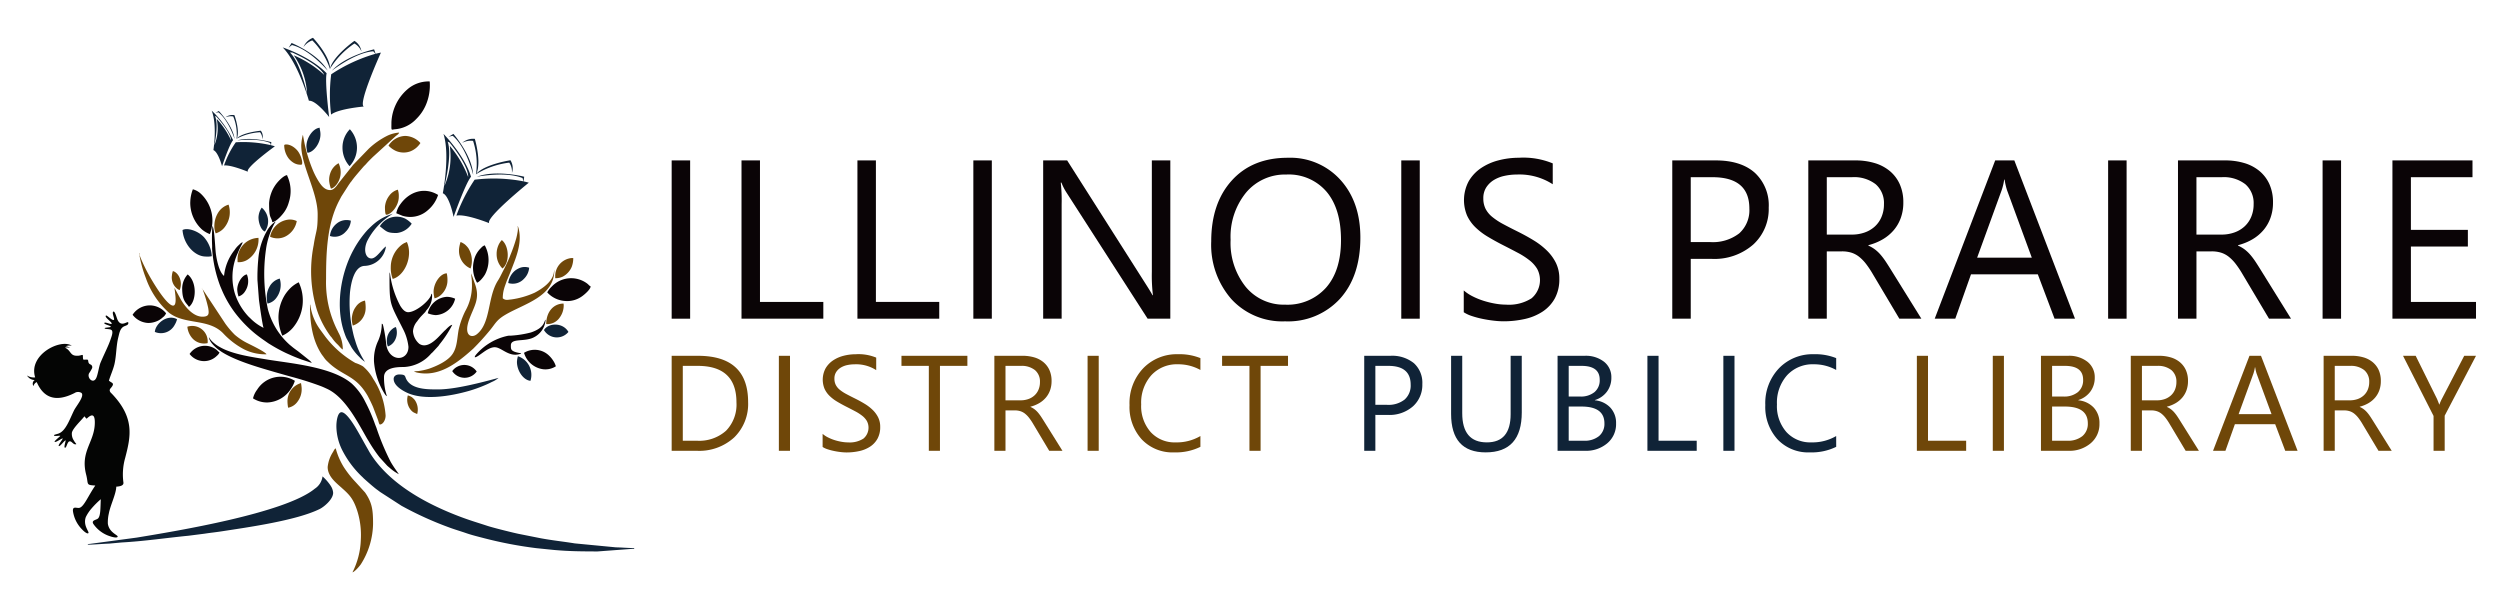 <svg xmlns="http://www.w3.org/2000/svg" xmlns:xlink="http://www.w3.org/1999/xlink" width="463" height="113" viewBox="0 0 463 113">
  <defs>
    <clipPath id="clip-path">
      <rect id="Rectangle_3108" data-name="Rectangle 3108" width="453.556" height="99" fill="none"/>
    </clipPath>
    <clipPath id="clip-site-logo">
      <rect width="463" height="113"/>
    </clipPath>
  </defs>
  <g id="site-logo" clip-path="url(#clip-site-logo)">
    <g id="Group_6455" data-name="Group 6455" transform="translate(5 7)">
      <rect id="Rectangle_3098" data-name="Rectangle 3098" width="3.421" height="29.314" transform="translate(119.392 22.708)" fill="#0a0406"/>
      <path id="Path_53246" data-name="Path 53246" d="M387.962,93.29H372.809V63.976h3.421V90.182h11.732Z" transform="translate(-240.482 -41.268)" fill="#0a0406"/>
      <path id="Path_53247" data-name="Path 53247" d="M448.446,93.29H433.293V63.976h3.421V90.182h11.732Z" transform="translate(-279.497 -41.268)" fill="#0a0406"/>
      <rect id="Rectangle_3099" data-name="Rectangle 3099" width="3.421" height="29.314" transform="translate(175.264 22.708)" fill="#0a0406"/>
      <g id="Group_6369" data-name="Group 6369">
        <g id="Group_6368" data-name="Group 6368" clip-path="url(#clip-path)">
          <path id="Path_53248" data-name="Path 53248" d="M553.762,93.29h-4.2l-15.03-23.364a9.789,9.789,0,0,1-.936-1.841h-.123a30.171,30.171,0,0,1,.163,4.027V93.29h-3.421V63.976h4.441l14.622,23q.916,1.432,1.181,1.962h.082a30.909,30.909,0,0,1-.2-4.313V63.976h3.423Z" transform="translate(-342.02 -41.268)" fill="#0a0406"/>
          <path id="Path_53249" data-name="Path 53249" d="M631.589,92.889a12.8,12.8,0,0,1-9.948-4.108A15.27,15.27,0,0,1,617.9,78.089q0-7.072,3.809-11.283t10.367-4.211a12.508,12.508,0,0,1,9.745,4.089q3.7,4.089,3.7,10.691,0,7.175-3.789,11.344a13.029,13.029,0,0,1-10.142,4.17m.245-27.187a9.4,9.4,0,0,0-7.474,3.332,12.928,12.928,0,0,0-2.872,8.749,13.026,13.026,0,0,0,2.8,8.718,9.12,9.12,0,0,0,7.3,3.3,9.57,9.57,0,0,0,7.576-3.149q2.77-3.146,2.769-8.809,0-5.805-2.688-8.975a9.206,9.206,0,0,0-7.413-3.168" transform="translate(-398.581 -40.377)" fill="#0a0406"/>
          <rect id="Rectangle_3100" data-name="Rectangle 3100" width="3.421" height="29.314" transform="translate(254.517 22.708)" fill="#0a0406"/>
          <path id="Path_53250" data-name="Path 53250" d="M749.657,91.213V87.165a7.837,7.837,0,0,0,1.659,1.1,13.407,13.407,0,0,0,2.037.827,16.241,16.241,0,0,0,2.148.521,11.928,11.928,0,0,0,2,.185,7.788,7.788,0,0,0,4.714-1.176,4.419,4.419,0,0,0,1.04-5.448,5.861,5.861,0,0,0-1.437-1.6,14.046,14.046,0,0,0-2.169-1.39q-1.252-.664-2.7-1.4-1.527-.777-2.851-1.575a12.294,12.294,0,0,1-2.3-1.757,7.346,7.346,0,0,1-1.538-2.178,7.447,7.447,0,0,1,.317-6.336,7.531,7.531,0,0,1,2.3-2.443,10.438,10.438,0,0,1,3.249-1.43,14.8,14.8,0,0,1,3.717-.471,14.2,14.2,0,0,1,6.294,1.042V67.5a11.376,11.376,0,0,0-6.64-1.8,10.872,10.872,0,0,0-2.24.235,6.336,6.336,0,0,0-2,.766,4.437,4.437,0,0,0-1.425,1.37,3.651,3.651,0,0,0-.55,2.043,4.22,4.22,0,0,0,.418,1.942,4.763,4.763,0,0,0,1.232,1.493,12.337,12.337,0,0,0,1.987,1.309q1.169.632,2.7,1.39,1.566.777,2.972,1.635a13.543,13.543,0,0,1,2.465,1.9,8.469,8.469,0,0,1,1.681,2.309,6.523,6.523,0,0,1,.621,2.9,7.391,7.391,0,0,1-.846,3.669,6.943,6.943,0,0,1-2.28,2.442,9.956,9.956,0,0,1-3.311,1.361,18.122,18.122,0,0,1-3.95.418,15.962,15.962,0,0,1-1.712-.112q-1.019-.113-2.077-.328a17.026,17.026,0,0,1-2.007-.531,6.274,6.274,0,0,1-1.516-.706" transform="translate(-483.57 -40.377)" fill="#0a0406"/>
          <path id="Path_53251" data-name="Path 53251" d="M861.877,82.211V93.29h-3.421V63.976h8.025q4.684,0,7.261,2.289a8.191,8.191,0,0,1,2.575,6.46,8.9,8.9,0,0,1-2.862,6.827,10.9,10.9,0,0,1-7.728,2.659Zm0-15.127V79.1h3.584a7.992,7.992,0,0,0,5.408-1.625,5.765,5.765,0,0,0,1.864-4.59q0-5.8-6.842-5.8Z" transform="translate(-553.751 -41.268)" fill="#0a0406"/>
          <path id="Path_53252" data-name="Path 53252" d="M950.377,93.29H946.3l-4.888-8.217a17.946,17.946,0,0,0-1.3-1.953,7.49,7.49,0,0,0-1.293-1.318,4.5,4.5,0,0,0-1.427-.747,5.884,5.884,0,0,0-1.721-.234h-2.811V93.29h-3.421V63.976h8.717a12.334,12.334,0,0,1,3.533.481,7.9,7.9,0,0,1,2.811,1.461,6.8,6.8,0,0,1,1.864,2.443,8.134,8.134,0,0,1,.672,3.424,8.25,8.25,0,0,1-.458,2.809,7.347,7.347,0,0,1-1.3,2.28,7.927,7.927,0,0,1-2.036,1.707,10.37,10.37,0,0,1-2.679,1.093v.082a6.137,6.137,0,0,1,1.273.747,6.985,6.985,0,0,1,1.029.99,13.311,13.311,0,0,1,.967,1.3q.478.727,1.069,1.687ZM932.862,67.084v10.63h4.644a6.989,6.989,0,0,0,2.372-.389,5.475,5.475,0,0,0,1.884-1.113A5.036,5.036,0,0,0,943,74.432a5.948,5.948,0,0,0,.449-2.36,4.605,4.605,0,0,0-1.518-3.67,6.5,6.5,0,0,0-4.388-1.318Z" transform="translate(-599.54 -41.268)" fill="#0a0406"/>
          <path id="Path_53253" data-name="Path 53253" d="M1021.362,93.29h-3.787l-3.1-8.217H1002.1l-2.912,8.217h-3.808l11.2-29.314h3.544Zm-8-11.3L1008.777,69.5a11.806,11.806,0,0,1-.449-1.964h-.082a11.079,11.079,0,0,1-.468,1.964l-4.542,12.489Z" transform="translate(-642.071 -41.268)" fill="#0a0406"/>
          <rect id="Rectangle_3101" data-name="Rectangle 3101" width="3.421" height="29.314" transform="translate(385.425 22.708)" fill="#0a0406"/>
          <path id="Path_53254" data-name="Path 53254" d="M1143.248,93.29h-4.073l-4.888-8.217a17.946,17.946,0,0,0-1.3-1.953,7.49,7.49,0,0,0-1.293-1.318,4.5,4.5,0,0,0-1.427-.747,5.878,5.878,0,0,0-1.72-.234h-2.811V93.29h-3.421V63.976h8.717a12.334,12.334,0,0,1,3.533.481,7.905,7.905,0,0,1,2.811,1.461,6.8,6.8,0,0,1,1.864,2.443,8.136,8.136,0,0,1,.672,3.424,8.25,8.25,0,0,1-.458,2.809,7.344,7.344,0,0,1-1.3,2.28,7.925,7.925,0,0,1-2.036,1.707,10.366,10.366,0,0,1-2.679,1.093v.082a6.139,6.139,0,0,1,1.273.747,6.967,6.967,0,0,1,1.029.99,13.292,13.292,0,0,1,.967,1.3q.478.727,1.069,1.687Zm-17.515-26.206v10.63h4.644a6.99,6.99,0,0,0,2.372-.389,5.475,5.475,0,0,0,1.884-1.113,5.035,5.035,0,0,0,1.242-1.779,5.951,5.951,0,0,0,.449-2.36,4.605,4.605,0,0,0-1.518-3.67,6.5,6.5,0,0,0-4.388-1.318Z" transform="translate(-723.952 -41.268)" fill="#0a0406"/>
          <rect id="Rectangle_3102" data-name="Rectangle 3102" width="3.421" height="29.314" transform="translate(425.144 22.708)" fill="#0a0406"/>
          <path id="Path_53255" data-name="Path 53255" d="M1249.691,93.29h-15.478V63.976h14.827v3.108h-11.406v9.75h10.55v3.087h-10.55V90.182h12.057Z" transform="translate(-796.135 -41.268)" fill="#0a0406"/>
          <path id="Path_53256" data-name="Path 53256" d="M336.367,183.519V165.926h4.859q9.3,0,9.3,8.575a8.65,8.65,0,0,1-2.583,6.546,9.583,9.583,0,0,1-6.914,2.472Zm2.062-15.728v13.863h2.626a7.446,7.446,0,0,0,5.386-1.854,6.947,6.947,0,0,0,1.926-5.25q0-6.761-7.189-6.76Z" transform="translate(-216.975 -107.031)" fill="#6f4709"/>
          <rect id="Rectangle_3103" data-name="Rectangle 3103" width="2.062" height="17.593" transform="translate(139.246 58.895)" fill="#6f4709"/>
          <path id="Path_53257" data-name="Path 53257" d="M415.13,182.272v-2.43a4.638,4.638,0,0,0,1,.663,8.251,8.251,0,0,0,1.227.5,9.788,9.788,0,0,0,1.294.312,7.116,7.116,0,0,0,1.2.111,4.7,4.7,0,0,0,2.84-.706,2.644,2.644,0,0,0,.627-3.269,3.533,3.533,0,0,0-.865-.963,8.59,8.59,0,0,0-1.306-.834q-.756-.4-1.626-.841-.92-.467-1.717-.945a7.457,7.457,0,0,1-1.386-1.056,4.4,4.4,0,0,1-.927-1.306,4.443,4.443,0,0,1,.191-3.8,4.525,4.525,0,0,1,1.386-1.467,6.3,6.3,0,0,1,1.956-.859,9,9,0,0,1,2.24-.282,8.6,8.6,0,0,1,3.791.625v2.319a6.872,6.872,0,0,0-4-1.079,6.538,6.538,0,0,0-1.349.141,3.789,3.789,0,0,0-1.2.461,2.657,2.657,0,0,0-.859.821,2.192,2.192,0,0,0-.332,1.228,2.534,2.534,0,0,0,.252,1.165,2.866,2.866,0,0,0,.741.9,7.435,7.435,0,0,0,1.2.786q.706.38,1.626.834.945.467,1.79.981a8.217,8.217,0,0,1,1.485,1.14,5.127,5.127,0,0,1,1.013,1.388,3.905,3.905,0,0,1,.373,1.742,4.4,4.4,0,0,1-.509,2.2,4.177,4.177,0,0,1-1.374,1.467,6,6,0,0,1-1.994.816,10.911,10.911,0,0,1-2.378.252,9.8,9.8,0,0,1-1.031-.068c-.41-.045-.827-.111-1.251-.2a10.1,10.1,0,0,1-1.209-.32,3.719,3.719,0,0,1-.913-.423" transform="translate(-267.781 -106.495)" fill="#6f4709"/>
          <path id="Path_53258" data-name="Path 53258" d="M468.478,167.791H463.4v15.728h-2.062V167.791H456.27v-1.865h12.209Z" transform="translate(-294.319 -107.031)" fill="#6f4709"/>
          <path id="Path_53259" data-name="Path 53259" d="M517.35,183.519H514.9l-2.946-4.932a10.5,10.5,0,0,0-.784-1.172,4.551,4.551,0,0,0-.779-.792,2.724,2.724,0,0,0-.859-.448,3.577,3.577,0,0,0-1.038-.141H506.8v7.484h-2.062V165.926h5.251a7.475,7.475,0,0,1,2.129.289,4.756,4.756,0,0,1,1.694.877,4.1,4.1,0,0,1,1.122,1.466,4.865,4.865,0,0,1,.4,2.056,4.959,4.959,0,0,1-.275,1.687,4.407,4.407,0,0,1-.786,1.368,4.771,4.771,0,0,1-1.227,1.024,6.3,6.3,0,0,1-1.613.656v.048a3.7,3.7,0,0,1,.766.449,4.239,4.239,0,0,1,.62.593,8.389,8.389,0,0,1,.582.779c.191.292.408.628.645,1.013ZM506.8,167.791v6.379h2.8a4.282,4.282,0,0,0,1.43-.232,3.323,3.323,0,0,0,1.134-.67,3.006,3.006,0,0,0,.749-1.067,3.581,3.581,0,0,0,.27-1.417,2.755,2.755,0,0,0-.914-2.2,3.931,3.931,0,0,0-2.644-.791Z" transform="translate(-325.583 -107.031)" fill="#6f4709"/>
          <rect id="Rectangle_3104" data-name="Rectangle 3104" width="2.062" height="17.593" transform="translate(196.42 58.895)" fill="#6f4709"/>
          <path id="Path_53260" data-name="Path 53260" d="M588.4,182.247a10.325,10.325,0,0,1-4.859,1.031,7.83,7.83,0,0,1-6.011-2.417,8.92,8.92,0,0,1-2.258-6.344,9.344,9.344,0,0,1,2.54-6.821,8.616,8.616,0,0,1,6.44-2.6,10.33,10.33,0,0,1,4.148.724v2.195a8.417,8.417,0,0,0-4.171-1.054,6.4,6.4,0,0,0-4.915,2.024,7.627,7.627,0,0,0-1.883,5.41,7.256,7.256,0,0,0,1.761,5.122,5.993,5.993,0,0,0,4.62,1.908,8.676,8.676,0,0,0,4.588-1.177Z" transform="translate(-371.084 -106.495)" fill="#6f4709"/>
          <path id="Path_53261" data-name="Path 53261" d="M635.773,167.791h-5.079v15.728h-2.062V167.791h-5.068v-1.865h12.209Z" transform="translate(-402.233 -107.031)" fill="#6f4709"/>
          <path id="Path_53262" data-name="Path 53262" d="M699.789,176.87v6.649h-2.062V165.926h4.836a6.375,6.375,0,0,1,4.373,1.374,4.9,4.9,0,0,1,1.552,3.875,5.324,5.324,0,0,1-1.724,4.1,6.579,6.579,0,0,1-4.655,1.6Zm0-9.079v7.214h2.158a4.834,4.834,0,0,0,3.259-.976,3.454,3.454,0,0,0,1.122-2.753q0-3.486-4.123-3.484Z" transform="translate(-450.072 -107.031)" fill="#102337"/>
          <path id="Path_53263" data-name="Path 53263" d="M756.142,176.4q0,7.412-6.685,7.411-6.405,0-6.405-7.129V165.926h2.062V176.55q0,5.41,4.564,5.41,4.4,0,4.4-5.227V165.926h2.06Z" transform="translate(-479.309 -107.031)" fill="#102337"/>
          <path id="Path_53264" data-name="Path 53264" d="M798.607,183.519V165.926h5.006a5.474,5.474,0,0,1,3.62,1.116,3.612,3.612,0,0,1,1.336,2.907,4.284,4.284,0,0,1-.809,2.6,4.378,4.378,0,0,1-2.233,1.571v.048a4.476,4.476,0,0,1,2.846,1.344,4.132,4.132,0,0,1,1.068,2.951,4.6,4.6,0,0,1-1.62,3.655,6.027,6.027,0,0,1-4.086,1.4Zm2.062-15.728v5.679h2.11a4.006,4.006,0,0,0,2.662-.816,2.837,2.837,0,0,0,.97-2.3q0-2.564-3.375-2.563Zm0,7.532v6.33h2.8a4.193,4.193,0,0,0,2.816-.859,2.941,2.941,0,0,0,1-2.355q0-3.116-4.245-3.116Z" transform="translate(-515.145 -107.031)" fill="#102337"/>
          <path id="Path_53265" data-name="Path 53265" d="M854.616,183.519h-9.129V165.926h2.062v15.728h7.067Z" transform="translate(-545.385 -107.031)" fill="#102337"/>
          <rect id="Rectangle_3105" data-name="Rectangle 3105" width="2.062" height="17.593" transform="translate(314.166 58.895)" fill="#102337"/>
          <path id="Path_53266" data-name="Path 53266" d="M920.13,182.247a10.323,10.323,0,0,1-4.858,1.031,7.831,7.831,0,0,1-6.011-2.417A8.92,8.92,0,0,1,907,174.517a9.344,9.344,0,0,1,2.54-6.821,8.616,8.616,0,0,1,6.44-2.6,10.33,10.33,0,0,1,4.147.724v2.195a8.416,8.416,0,0,0-4.171-1.054,6.4,6.4,0,0,0-4.915,2.024,7.627,7.627,0,0,0-1.883,5.41,7.256,7.256,0,0,0,1.76,5.122,5.993,5.993,0,0,0,4.62,1.908,8.676,8.676,0,0,0,4.588-1.177Z" transform="translate(-585.066 -106.495)" fill="#102337"/>
          <path id="Path_53267" data-name="Path 53267" d="M995.2,183.519h-9.129V165.926h2.062v15.728H995.2Z" transform="translate(-636.068 -107.031)" fill="#6f4709"/>
          <rect id="Rectangle_3106" data-name="Rectangle 3106" width="2.062" height="17.593" transform="translate(364.064 58.895)" fill="#6f4709"/>
          <path id="Path_53268" data-name="Path 53268" d="M1050.825,183.519V165.926h5.006a5.474,5.474,0,0,1,3.62,1.116,3.612,3.612,0,0,1,1.336,2.907,4.285,4.285,0,0,1-.809,2.6,4.378,4.378,0,0,1-2.233,1.571v.048a4.474,4.474,0,0,1,2.846,1.344,4.132,4.132,0,0,1,1.067,2.951,4.6,4.6,0,0,1-1.619,3.655,6.028,6.028,0,0,1-4.086,1.4Zm2.062-15.728v5.679H1055a4.007,4.007,0,0,0,2.662-.816,2.838,2.838,0,0,0,.97-2.3q0-2.564-3.375-2.563Zm0,7.532v6.33h2.8a4.193,4.193,0,0,0,2.816-.859,2.94,2.94,0,0,0,1-2.355q0-3.116-4.245-3.116Z" transform="translate(-677.839 -107.031)" fill="#6f4709"/>
          <path id="Path_53269" data-name="Path 53269" d="M1110.317,183.519h-2.453l-2.946-4.932a10.488,10.488,0,0,0-.784-1.172,4.543,4.543,0,0,0-.779-.792,2.726,2.726,0,0,0-.858-.448,3.575,3.575,0,0,0-1.038-.141h-1.693v7.484H1097.7V165.926h5.251a7.473,7.473,0,0,1,2.129.289,4.756,4.756,0,0,1,1.694.877,4.086,4.086,0,0,1,1.122,1.466,4.859,4.859,0,0,1,.4,2.056,4.954,4.954,0,0,1-.275,1.687,4.406,4.406,0,0,1-.786,1.368,4.764,4.764,0,0,1-1.226,1.024,6.305,6.305,0,0,1-1.613.656v.048a3.7,3.7,0,0,1,.766.449,4.258,4.258,0,0,1,.62.593,8.177,8.177,0,0,1,.582.779c.192.292.408.628.645,1.013Zm-10.551-15.728v6.379h2.8a4.28,4.28,0,0,0,1.43-.232,3.314,3.314,0,0,0,1.134-.67,3.009,3.009,0,0,0,.75-1.067,3.59,3.59,0,0,0,.27-1.417,2.755,2.755,0,0,0-.915-2.2,3.929,3.929,0,0,0-2.644-.791Z" transform="translate(-708.079 -107.031)" fill="#6f4709"/>
          <path id="Path_53270" data-name="Path 53270" d="M1156.269,183.519h-2.283l-1.865-4.932h-7.46l-1.754,4.932h-2.294l6.749-17.593h2.133Zm-4.822-6.785-2.76-7.5a7.119,7.119,0,0,1-.27-1.178h-.05a6.555,6.555,0,0,1-.282,1.178l-2.735,7.5Z" transform="translate(-735.758 -107.031)" fill="#6f4709"/>
          <path id="Path_53271" data-name="Path 53271" d="M1210.922,183.519h-2.453l-2.946-4.932a10.489,10.489,0,0,0-.784-1.172,4.547,4.547,0,0,0-.779-.792,2.73,2.73,0,0,0-.859-.448,3.576,3.576,0,0,0-1.038-.141h-1.692v7.484h-2.062V165.926h5.251a7.474,7.474,0,0,1,2.129.289,4.756,4.756,0,0,1,1.694.877,4.086,4.086,0,0,1,1.122,1.466,4.857,4.857,0,0,1,.4,2.056,4.957,4.957,0,0,1-.275,1.687,4.408,4.408,0,0,1-.786,1.368,4.762,4.762,0,0,1-1.226,1.024,6.3,6.3,0,0,1-1.613.656v.048a3.689,3.689,0,0,1,.766.449,4.241,4.241,0,0,1,.62.593,8.135,8.135,0,0,1,.582.779c.192.292.408.628.645,1.013Zm-10.551-15.728v6.379h2.8a4.281,4.281,0,0,0,1.43-.232,3.321,3.321,0,0,0,1.134-.67,3.014,3.014,0,0,0,.749-1.067,3.588,3.588,0,0,0,.27-1.417,2.755,2.755,0,0,0-.915-2.2,3.93,3.93,0,0,0-2.644-.791Z" transform="translate(-772.974 -107.031)" fill="#6f4709"/>
          <path id="Path_53272" data-name="Path 53272" d="M1253.249,165.926l-5.8,11.09v6.5h-2.062v-6.453l-5.656-11.14h2.344l3.938,7.95c.048.1.193.458.429,1.079h.036a6.378,6.378,0,0,1,.466-1.079l4.122-7.95Z" transform="translate(-799.693 -107.031)" fill="#6f4709"/>
          <path id="Path_53273" data-name="Path 53273" d="M15.676,158.018c-.361-.314-.448-.61-.259-.888,1.008-1.133.268-.994-.245-1.508.273-.906.786-2.053,1.008-2.973.4-1.683.314-3.427.749-5.119.2-.791.333-1.665,1.138-1.988.338-.139.661-.217.7-.527.088-.823-1.4,1.151-2.1-.925-.217-.634-.439-1.346-.666-1.244-.347.162.264,1.346.111,1.512-.268.3-1.336-.957-1.5-.772-.31.328,1.184,1.216,1.073,1.5-.088.222-1.286-.416-1.369-.12-.074.25,1.23.481,1.2.68-.023.162-1.138.125-1.133.277.009.24,1.133.037,1.355.439s-.111,1.184-.268,1.656c-.4,1.188-1,2.307-1.822,4.212-.356.819-.518,2.442-.9,3.052-.592.957-1.7-.227-1.23-1.045a7.139,7.139,0,0,0,.513-.86.539.539,0,0,0-.305-.754c-.541-.259-.268-.763-.513-.87-.143-.065-.555.046-.8-.037-.1-.374-.023-.745-.1-.814-.125-.125-.462.2-1.327.106-1.017-.111-.888-1-1.97-1.489a1.856,1.856,0,0,1,.971.06,1.712,1.712,0,0,0-.837-.31,1.964,1.964,0,0,1,1.147-.1c-2-1.392-8.115,1.628-6.784,5.859A2.267,2.267,0,0,1,0,154.671a1.682,1.682,0,0,0,1.429.846.813.813,0,0,0-.231,1.124,1.081,1.081,0,0,1,.606-.74c1.11,2.553,3.144,3.981,7,2.026a1.187,1.187,0,0,1,1.276-.023c.638.574-.98,2.442-1.378,3.256-.842,1.734-1.54,3.824-2.89,4.282-.421.143-.8.194-.809.305-.023.282,1.1,0,1.156.116.032.065-1.189.985-1.036,1.1.222.18,1.341-.707,1.489-.615.088.051-.948,1.295-.717,1.4.25.111,1.064-1.115,1.263-1.045.06.023-.393,1.276-.134,1.35.305.093.416-1.1.846-1.174.458-.088.7.707,1.244.522.083-.028-.19-.236-.421-.661a2.181,2.181,0,0,1-.379-1.471c.171-.837,1.822-2.359,2.321-3.034.111.13.13.162.194.236.162.185.208.226.254.18,1.1-1.054,1.517-.61,1.476.9-.088,3.524-2.719,5.179-1.6,9.494.254.985.194,1.466.379,1.711.154.211.487.257,1.316.3-1.285,1.843-2.058,3.853-2.9,4.121-.494.157-1.322-.412-1.244.615a6.012,6.012,0,0,0,1.72,3.422c.208.236.934.9,1.142.652s-1.045-1.4-.476-2.973a7.279,7.279,0,0,1,1.045-1.572,16.552,16.552,0,0,1,1.725-1.732c-.078,1.653-.023,3.06-.5,3.554-.305.31-1.29.314-.888,1.008a5.9,5.9,0,0,0,3.2,2.331c.3.111,1.244.356,1.313.042s-1.577-.74-1.817-2.4a7.228,7.228,0,0,1,.18-1.878c.309-1.635,1.325-3.542,1.384-4.981.8-.045,1.416-.241,1.316-.795a11.2,11.2,0,0,1,.328-4.522c1.013-3.912,1.85-7.394-2.5-11.926" transform="translate(0 -92.137)" fill="#040504"/>
          <path id="Path_53274" data-name="Path 53274" d="M130.083,181.575c-.2-.351-.873-1.176-1.521-2.311a45.315,45.315,0,0,1-2.626-6.288c-.105-.261-.183-.457-.282-.719a31.071,31.071,0,0,0-1.781-4.083,11.475,11.475,0,0,0-2.471-3.348c-3.647-3.16-11.392-3.765-15.743-4.491-2.676-.441-6.379-.939-8.737-2.311a5.94,5.94,0,0,1-1.119-.776,3.626,3.626,0,0,1-.887-1.045c.056.8,1.084,1.772,1.619,2.2,2.485,1.968,7.526,3.372,10.575,4.263.979.278,1.908.547,2.873.817a58.573,58.573,0,0,1,5.625,1.772c.458.172.852.36,1.253.547,3.267,1.56,5.478,5.912,7.322,9.137.127.221.24.384.373.613a26.4,26.4,0,0,0,1.965,2.9l1.38,1.519c.162.163.338.294.507.441a8.4,8.4,0,0,0,1.676,1.168" transform="translate(-61.226 -100.76)" fill="#0a0406" fill-rule="evenodd"/>
          <path id="Path_53275" data-name="Path 53275" d="M102.154,99.685c-.268.024-.493.294-.676.466a4.421,4.421,0,0,0-.831.963,9.144,9.144,0,0,0-1.95,4.793c-.9-.694-1.359-2.956-1.514-4.116-.127-.906-.246-4.63-.634-5.144a28.46,28.46,0,0,0-.07,3.4,6.7,6.7,0,0,1,.007.751,23.892,23.892,0,0,0,1.535,7.072l.415.971a20.1,20.1,0,0,0,2.3,3.9,22.978,22.978,0,0,0,3.717,3.854c.986.784,1.345,1.012,2.3,1.682a4.745,4.745,0,0,0,.422.269,29.5,29.5,0,0,0,2.993,1.641c.338.155.606.269.95.425.627.278,1.2.5,1.859.751l1.986.661-.225-.285c-.113-.1-.2-.18-.31-.27l-1.873-1.494c-.437-.335-.838-.6-1.26-.955-.218-.18-.373-.3-.584-.49a13.4,13.4,0,0,1-3.9-6.475,32.012,32.012,0,0,1-.359-10.967,14.038,14.038,0,0,1,1.577-4.875c.12-.2.155-.18.2-.392a5.375,5.375,0,0,0-1.422,1.462,12.694,12.694,0,0,0-1.781,5.683,34.092,34.092,0,0,0-.141,3.716l.275,3.617c.084.662.634,4.671.859,5.226a8.951,8.951,0,0,1-2.429-1.747c-.141-.147-.218-.2-.359-.343a11.347,11.347,0,0,1-2.492-4.156,10.573,10.573,0,0,1,.472-7.553c.155-.36.274-.678.45-1,.092-.18.148-.318.24-.49a2.426,2.426,0,0,0,.246-.539" transform="translate(-62.205 -61.805)" fill="#0a0406" fill-rule="evenodd"/>
          <path id="Path_53276" data-name="Path 53276" d="M187.44,136.141c0,2.645-3.415,2.9-4.091-.237a28.946,28.946,0,0,0-.584-3.667c-.1-.286-.049-.318-.268-.384a7.945,7.945,0,0,1-.647,3.119,8.116,8.116,0,0,0-.789,3.936,13.19,13.19,0,0,0,1.873,5.773c.2.31.331.522.514.588a10.834,10.834,0,0,1-.535-3.527c0-1.838,2.527-1.87,3.633-1.87a7.061,7.061,0,0,0,5.083-2.474c.148-.147.218-.18.359-.343l1.014-1.1a4.969,4.969,0,0,1,.3-.416,20.361,20.361,0,0,0,2.253-3.479c-.423.041-.986.669-1.268.947-.127.123-.148.115-.268.245l-.57.588c-.923,1-2.6,2.7-4.013,1.723a3.333,3.333,0,0,1-1.155-2.327,3.1,3.1,0,0,1,.761-1.813,9.357,9.357,0,0,1,.866-1.069l.627-.653c.127-.163.133-.229.268-.384a3.8,3.8,0,0,0,.992-2.989h-.113c-.077,1.037-2.767,3.389-4.295,3.389-.662,0-1.148-.686-1.45-1.159a17.327,17.327,0,0,1-1.866-5.651c-.014-.09-.021-.212-.035-.3l-.106-.286c0,6.206-.028,5.463,2.5,10.51a9.376,9.376,0,0,1,1.014,3.315" transform="translate(-116.794 -78.9)" fill="#0a0406" fill-rule="evenodd"/>
          <path id="Path_53277" data-name="Path 53277" d="M233.645,154.029c.711-.016,2.288-1.87,3.689-1.87,1.267,0,2.6,1.894,4.66,1.258.282-.082.078.089.233-.147a5.475,5.475,0,0,1-1.2-.269c-.711-.278-.7-.564-.7-1.184,0-1.348,2.365-.653,4.041-1.389a3.955,3.955,0,0,0,2.394-3.38c-.338.286-.092,1.486-2.718,2.376a19.7,19.7,0,0,1-3.661.588c-.2.025-.373-.008-.577.025a10.641,10.641,0,0,0-5.928,3.495c-.261.36-.211.27-.225.5" transform="translate(-150.714 -94.853)" fill="#0a0406" fill-rule="evenodd"/>
          <path id="Path_53278" data-name="Path 53278" d="M117.925,180.833a4.815,4.815,0,0,0,2.682.759,5.413,5.413,0,0,0,4.281-2.434,5.562,5.562,0,0,0,.789-1.576,5.091,5.091,0,0,0-6.991,1.649,4.261,4.261,0,0,0-.76,1.6" transform="translate(-76.068 -114.055)" fill="#0a0406" fill-rule="evenodd"/>
          <path id="Path_53279" data-name="Path 53279" d="M190.136,30.309c0,1.641-.106,1.421.606,1.323a6.066,6.066,0,0,0,4.006-1.919,8.143,8.143,0,0,0,1.746-2.54,9.242,9.242,0,0,0,.732-4.4,5.952,5.952,0,0,0-4.147,1.478,8.552,8.552,0,0,0-2.943,6.059" transform="translate(-122.644 -14.689)" fill="#0a0406" fill-rule="evenodd"/>
          <path id="Path_53280" data-name="Path 53280" d="M131.2,134.062a8.864,8.864,0,0,0,.711,3.389,5.469,5.469,0,0,0,1.986-1.5,7.858,7.858,0,0,0,1.056-8.386,5.734,5.734,0,0,0-1.464,1,7.5,7.5,0,0,0-1.133,1.388,8.037,8.037,0,0,0-1.155,4.116" transform="translate(-84.628 -82.284)" fill="#0a0406" fill-rule="evenodd"/>
          <path id="Path_53281" data-name="Path 53281" d="M192.665,84l1.141.465a4.869,4.869,0,0,0,4.7-1.02,6.156,6.156,0,0,0,1.908-2.834c-2.471-1.519-5.3-.662-6.984,1.715a4.037,4.037,0,0,0-.76,1.674" transform="translate(-124.279 -51.508)" fill="#0a0406" fill-rule="evenodd"/>
          <path id="Path_53282" data-name="Path 53282" d="M271.432,128.062a4.9,4.9,0,0,0,3.274,1.592,4.694,4.694,0,0,0,3.147-.849c.437-.3,1.584-1.266,1.626-1.854-.212-.065-.387-.335-.7-.563a4.951,4.951,0,0,0-6.1.212c-.183.155-.3.278-.457.433a4.188,4.188,0,0,0-.782,1.029" transform="translate(-175.088 -80.914)" fill="#0a0406" fill-rule="evenodd"/>
          <path id="Path_53283" data-name="Path 53283" d="M126.315,76.918c0,2.883.366,2.311.6,3.454.711-.065,1.894-1.355,2.359-2.107a5.84,5.84,0,0,0,.7-1.6,6.643,6.643,0,0,0-.2-4.663,1.7,1.7,0,0,1-.127-.343c-.669.065-1.8,1.257-2.246,1.96a6.107,6.107,0,0,0-.718,1.445,6.676,6.676,0,0,0-.373,1.854" transform="translate(-81.48 -46.224)" fill="#0a0406" fill-rule="evenodd"/>
          <path id="Path_53284" data-name="Path 53284" d="M85.176,81.483A6.724,6.724,0,0,0,87.345,86.5a5.163,5.163,0,0,0,1.464.858,6.825,6.825,0,0,0-1.7-7.5,3.418,3.418,0,0,0-1.45-.8,7.066,7.066,0,0,0-.479,2.417" transform="translate(-54.943 -51.002)" fill="#0a0406" fill-rule="evenodd"/>
          <path id="Path_53285" data-name="Path 53285" d="M259.332,163.348a4.28,4.28,0,0,0,3.577,3.046,3.579,3.579,0,0,0,2.323-.555,6.335,6.335,0,0,0-.246-.613,5.23,5.23,0,0,0-1.091-1.429,3.793,3.793,0,0,0-4.562-.449" transform="translate(-167.283 -105.005)" fill="#0a0406" fill-rule="evenodd"/>
          <path id="Path_53286" data-name="Path 53286" d="M55.1,141.371a3.854,3.854,0,0,0,2.922,1.519,4.229,4.229,0,0,0,1.95-.506,3.946,3.946,0,0,0,.725-.539,1.748,1.748,0,0,0,.606-.751,3.918,3.918,0,0,0-2.738-1.453,3.823,3.823,0,0,0-3.464,1.731" transform="translate(-35.546 -90.075)" fill="#0a0406" fill-rule="evenodd"/>
          <path id="Path_53287" data-name="Path 53287" d="M233.465,115.2c.486-.131,1.218-1.078,1.479-1.535a5.666,5.666,0,0,0-.049-5.381,1.478,1.478,0,0,0-.669.466,4.594,4.594,0,0,0-1.345,2.384,5.466,5.466,0,0,0,.584,4.067" transform="translate(-150.118 -69.848)" fill="#0a0406" fill-rule="evenodd"/>
          <path id="Path_53288" data-name="Path 53288" d="M209.109,138.2a4.562,4.562,0,0,0,1.493.343,3.9,3.9,0,0,0,3.576-3.038,3.829,3.829,0,0,0-1.549-.351,3.876,3.876,0,0,0-3.52,3.046" transform="translate(-134.887 -87.182)" fill="#0a0406" fill-rule="evenodd"/>
          <path id="Path_53289" data-name="Path 53289" d="M84.839,162.192a3.371,3.371,0,0,0,5.062.335,1.674,1.674,0,0,0,.478-.612,5.107,5.107,0,0,1-.465-.424,3.441,3.441,0,0,0-5.076.7" transform="translate(-54.726 -103.636)" fill="#0a0406" fill-rule="evenodd"/>
          <path id="Path_53290" data-name="Path 53290" d="M80.971,126.031c0,2.5.831,2.719,1.253,3.454,1.422-1.1,1.513-4.654-.24-6.018a3.974,3.974,0,0,0-1.014,2.564" transform="translate(-52.231 -79.643)" fill="#0a0406" fill-rule="evenodd"/>
          <path id="Path_53291" data-name="Path 53291" d="M221.883,171.858a2.739,2.739,0,0,0,4.527.074,2.772,2.772,0,0,0-3.577-.9,2.539,2.539,0,0,0-.95.825" transform="translate(-143.127 -110.127)" fill="#0a0406" fill-rule="evenodd"/>
          <path id="Path_53292" data-name="Path 53292" d="M109.693,126.309a5.192,5.192,0,0,0,.239,1.241,2.15,2.15,0,0,0,1.211-.947,3.365,3.365,0,0,0,.338-3.136c-.767.073-1.788,1.454-1.788,2.842" transform="translate(-70.758 -79.643)" fill="#0a0406" fill-rule="evenodd"/>
          <path id="Path_53293" data-name="Path 53293" d="M172.945,91.926a9.064,9.064,0,0,0-3.246,1.7c-.486.392-.88.792-1.324,1.225a19.021,19.021,0,0,0-2.422,3.34c-.092.18-.148.27-.232.425-2.344,4.311-3.393,10.558-1.633,15.409a9.045,9.045,0,0,0,.373.947l.929,1.682a9.978,9.978,0,0,0,1.457,1.772,5.237,5.237,0,0,0,1.028.882,14.138,14.138,0,0,1-1.809-3.911,13.881,13.881,0,0,1-.429-1.584,24.268,24.268,0,0,1-.542-7.349c.211-2.033.859-4.875,2.725-4.924a4.124,4.124,0,0,0,3.936-3.6c-.7.433-1.675,2.082-2.57,2.213-1.049.147-1.739-1.323-.908-3.2a12.387,12.387,0,0,1,4.288-4.769l.239-.139a.149.149,0,0,0,.035-.025.815.815,0,0,0,.106-.09" transform="translate(-105.278 -59.297)" fill="#102337" fill-rule="evenodd"/>
          <path id="Path_53294" data-name="Path 53294" d="M191.316,176.5c0,1.225,1.627,2.147,2.457,2.539,3.224,1.511,8.308.588,11.539-.343a26.028,26.028,0,0,0,2.866-1.029c.45-.188.887-.392,1.316-.612a4.682,4.682,0,0,0,1.253-.76c-3.034.816-7.984,2.139-11.208,2.139-1.873,0-4.879.033-5.879-1.886-.3-.58-.084-.882-1.331-.882-.507,0-1.014.27-1.014.833" transform="translate(-123.409 -113.314)" fill="#102337" fill-rule="evenodd"/>
          <path id="Path_53295" data-name="Path 53295" d="M161.424,197.915a10.1,10.1,0,0,0,1.021,4.344,18.162,18.162,0,0,0,3.816,5.12c.113.106.169.18.289.286.6.538,1.767,1.576,2.372,2.016.232.164.394.294.619.458l3.943,2.548a63.019,63.019,0,0,0,8.822,4.009c1.07.4,2.112.694,3.19,1.07,1.042.36,2.189.637,3.309.931a75.358,75.358,0,0,0,9.625,1.837l3.288.335c2.936.262,5.161.262,8.048.278l6.442-.482c.324-.016.274.082.415-.147-1.253,0-2.288-.114-3.4-.131l-7.653-.735c-2.162-.351-4.077-.539-6.329-.956l-4.02-.8c-.8-.155-4.7-1.118-5.815-1.486-2.091-.686-3.394-1.053-5.527-1.878-5.8-2.245-12.539-5.822-16.144-11.489-.176-.278-.317-.539-.479-.833-.8-1.38-1.556-2.817-2.373-4.156-.429-.7-1.682-2.695-2.506-2.695-.718,0-.951,1.633-.951,2.556" transform="translate(-104.127 -126.017)" fill="#102337" fill-rule="evenodd"/>
          <path id="Path_53296" data-name="Path 53296" d="M31.6,241.5c1.112,0,2.788-.163,4-.2l2.323-.213c4.175-.228,8.287-.849,12.392-1.249l3.006-.384c1.028-.163,2.063-.261,3.035-.416,4.816-.743,13.877-1.992,18.242-4.148.81-.4,2.485-1.8,2.485-3a2.711,2.711,0,0,0-.274-.988,5.208,5.208,0,0,0-.493-.751,8.805,8.805,0,0,0-1.2-1.3,3.187,3.187,0,0,1-1.429,2.278c-5.562,4.573-25.839,7.88-32.971,9.056l-8.759,1.176c-.261.016-.2-.016-.359.139" transform="translate(-20.384 -147.624)" fill="#102337" fill-rule="evenodd"/>
          <path id="Path_53297" data-name="Path 53297" d="M81.15,99.994c.19,2.67,2.267,4.907,4.288,4.907a3.61,3.61,0,0,0,1.133-.065,5.874,5.874,0,0,0-1.415-3.478c-1.042-1.16-3.091-1.878-4.006-1.364" transform="translate(-52.346 -64.392)" fill="#102337" fill-rule="evenodd"/>
          <path id="Path_53298" data-name="Path 53298" d="M164.617,51.1a5.144,5.144,0,0,0,1.309,3.454,5.025,5.025,0,0,0,.056-6.843,4.838,4.838,0,0,0-1.366,3.389" transform="translate(-106.187 -30.776)" fill="#102337" fill-rule="evenodd"/>
          <path id="Path_53299" data-name="Path 53299" d="M184.1,95.12c1.232.963,1.331,1.249,3.1,1.249a3.713,3.713,0,0,0,2.8-1.731,5.013,5.013,0,0,0-1.176-.923,3.631,3.631,0,0,0-4.724,1.4" transform="translate(-118.752 -60.213)" fill="#102337" fill-rule="evenodd"/>
          <path id="Path_53300" data-name="Path 53300" d="M269.745,150.657a2.768,2.768,0,0,0,4.527.343c-1.063-1.846-3.773-1.658-4.527-.343" transform="translate(-174 -96.528)" fill="#102337" fill-rule="evenodd"/>
          <path id="Path_53301" data-name="Path 53301" d="M145.794,50.382a5.832,5.832,0,0,0,.183,1.176c1.155-.024,2.633-1.96,2.393-3.814-.042-.335-.113-.547-.126-.816-1.26.122-2.45,1.894-2.45,3.454" transform="translate(-94.045 -30.271)" fill="#102337" fill-rule="evenodd"/>
          <path id="Path_53302" data-name="Path 53302" d="M255.642,167.179c0,1.69,1.211,3.4,2.5,3.519a3.638,3.638,0,0,0-2.323-4.556,4.771,4.771,0,0,0-.176,1.037" transform="translate(-164.903 -107.171)" fill="#102337" fill-rule="evenodd"/>
          <path id="Path_53303" data-name="Path 53303" d="M158.072,98.066a2.7,2.7,0,0,0,2.9-.776,3.186,3.186,0,0,0,.972-2.058,2.846,2.846,0,0,0-2.6.514,3.338,3.338,0,0,0-1.274,2.319" transform="translate(-101.965 -61.362)" fill="#102337" fill-rule="evenodd"/>
          <path id="Path_53304" data-name="Path 53304" d="M125.213,130.26a2.667,2.667,0,0,0,1.7-1.143,3.958,3.958,0,0,0,.57-3.487,3.027,3.027,0,0,0-1.929,1.56,3.76,3.76,0,0,0-.45,1.413,4.443,4.443,0,0,0,.113,1.658" transform="translate(-80.674 -81.038)" fill="#102337" fill-rule="evenodd"/>
          <path id="Path_53305" data-name="Path 53305" d="M66.709,148.676a2.87,2.87,0,0,0,3.682-1.323,3.743,3.743,0,0,0,.429-1.029c-1.788-.988-4,.792-4.112,2.352" transform="translate(-43.031 -94.203)" fill="#102337" fill-rule="evenodd"/>
          <path id="Path_53306" data-name="Path 53306" d="M251.1,122.55a2.813,2.813,0,0,0,2.908-.776,3.213,3.213,0,0,0,.965-2.058,2.533,2.533,0,0,0-1.965.139,3.266,3.266,0,0,0-.894.62,3.622,3.622,0,0,0-1.014,2.074" transform="translate(-161.973 -77.134)" fill="#102337" fill-rule="evenodd"/>
          <path id="Path_53307" data-name="Path 53307" d="M120.781,90.41c0,1.1.521,2.417,1.19,2.629a3.3,3.3,0,0,0-.591-4.426,3.464,3.464,0,0,0-.6,1.8" transform="translate(-77.91 -57.161)" fill="#102337" fill-rule="evenodd"/>
          <path id="Path_53308" data-name="Path 53308" d="M187.782,153.222a2.673,2.673,0,0,0,.183,1.307,2.41,2.41,0,0,0,1.141-.882,3.013,3.013,0,0,0,.345-2.711,1.456,1.456,0,0,0-.62.318,2.685,2.685,0,0,0-1.049,1.968" transform="translate(-121.128 -97.362)" fill="#102337" fill-rule="evenodd"/>
          <path id="Path_53309" data-name="Path 53309" d="M148.48,60.106c-1.014,0-1.626-.792-2.19-1.682a14.387,14.387,0,0,1-.943-1.8,28.562,28.562,0,0,1-1.62-5.1l-.3-1.592-.021-.049a8.8,8.8,0,0,0-.3,1.935c0,3.8,3.042,8.648,3.042,12.788,0,3.217-.3,2.825-.739,5.708A24.582,24.582,0,0,0,146,82.276a17.61,17.61,0,0,0,2.492,4.842c.1.131.169.188.267.31a7.358,7.358,0,0,0,1.1,1.29c.219.2.7.833.943.907a6.377,6.377,0,0,0-.83-3.176c-.113-.261-.2-.408-.324-.669a19.789,19.789,0,0,1-1.943-9.219c0-4.989.183-10.183,2.415-14.478l.409-.776,1.422-2.221c.112-.147.141-.2.239-.343s.155-.171.26-.327c.415-.621,1.591-1.952,2.126-2.58.218-.253.387-.376.591-.62.38-.441.767-.8,1.169-1.209l4.3-3.928c.261-.2.535-.359.6-.62a6.117,6.117,0,0,0-2.225.6,14.356,14.356,0,0,0-3.414,2.4l-2.9,3-2.626,3.315c-.36.474-.874,1.331-1.592,1.331" transform="translate(-92.317 -31.903)" fill="#6f4709" fill-rule="evenodd"/>
          <path id="Path_53310" data-name="Path 53310" d="M227.882,106.383a.269.269,0,0,0-.021.049l-.057.351c-.253,1.8-2.323,3.1-3.562,3.748a15.8,15.8,0,0,1-4.344,1.249c-.7.065-1.035.2-1.556-.212a6.253,6.253,0,0,1,.261-1.838c.078-.286.183-.555.268-.8.092-.261.176-.514.289-.776l.613-1.494c.915-2.376,2.112-5.005,1.577-7.7-.042-.2-.056-.253-.106-.433,0-.008-.064-.2-.064-.2-.07-.164-.035-.082-.091-.164a3.255,3.255,0,0,1-.021,1.225,11.245,11.245,0,0,1-.253,1.151,29.811,29.811,0,0,1-1.091,3.095c-.225.645-.556,1.3-.845,1.927l-.929,1.821a8.875,8.875,0,0,1-.493.882c-1.986,3.111-1.288,7.888-3.928,9.962-.986.776-2.457.262-1.436-2.637.908-2.564,2.084-3.879,1.133-6.582l-.725-2.066c0,.62.127,1.069.12,1.731a9.574,9.574,0,0,1-1.232,5.275,15.408,15.408,0,0,0-1.218,3.43c-.3,1.666-.267,3.185-1.1,4.458-.859,1.331-2.936,2.254-4.309,2.744a11.385,11.385,0,0,1-2.105.465,4.483,4.483,0,0,0-.767.082c.014.008.035,0,.042.024l.458.155c4.083.907,7.442-1.674,10.469-4.4a45.555,45.555,0,0,0,3.119-3.438c1.028-1.241,1.183-1.878,2.88-2.874,3.415-2.009,9.026-3.324,9.026-8.207" transform="translate(-130.229 -63.319)" fill="#6f4709" fill-rule="evenodd"/>
          <path id="Path_53311" data-name="Path 53311" d="M160.591,161.443c.57,0,1.07-.825,1.07-1.658a14,14,0,0,0-2.3-6.8,8.413,8.413,0,0,0-1.887-2.311,6.605,6.605,0,0,0-1.422-.637,18.671,18.671,0,0,1-5.569-4.883l-.9-1.233a9.86,9.86,0,0,1-1.873-4.671h-.056c0,3.315.408,6.459,2.1,9.1.169.269.31.408.465.645a4.7,4.7,0,0,0,.486.6l.556.531c2.647,2.4,4.816,2.229,6.97,5.822.148.245.261.482.387.718.253.5.493,1,.718,1.519l.93,2.449c.056.172.2.8.324.8" transform="translate(-95.247 -89.823)" fill="#6f4709" fill-rule="evenodd"/>
          <path id="Path_53312" data-name="Path 53312" d="M156.882,217.7c0,1.535,1.246,2.654,2.147,3.454,1.711,1.519,2.5,2.131,3.316,4.6a14.92,14.92,0,0,1,.676,5.365,14.343,14.343,0,0,1-1.549,6.083c.429-.114,1.3-1.127,1.563-1.511a14.369,14.369,0,0,0,2.253-7.48c0-2.629-.183-3.92-1.486-5.806l-1.746-1.919a19.309,19.309,0,0,1-2.168-2.744,12.789,12.789,0,0,1-1.514-3.5c-.2.058-.352.4-.5.662a6.256,6.256,0,0,0-.993,2.793" transform="translate(-101.197 -138.201)" fill="#6f4709" fill-rule="evenodd"/>
          <path id="Path_53313" data-name="Path 53313" d="M70.323,119.641a24.7,24.7,0,0,1,1.063,3.527c.134.858.183,1.4-.556,1.551-1.88.376-3.555-1.5-4.492-3.095l-1.2-2.2c.064.841.789,4.287-.866,3.013-1.345-1.029-3.316-4.369-4.034-5.692a30.953,30.953,0,0,1-1.4-2.94l-.12-.343a.6.6,0,0,0-.077-.122,22.58,22.58,0,0,0,1.2,4.287,15.275,15.275,0,0,0,4.3,6.418c2.985,2.311,7.442.955,10.139,3.936a14.536,14.536,0,0,0,3.752,2.834,8.754,8.754,0,0,0,4.161.914c-.338-.522-2.971-1.764-3.7-2.139a11.357,11.357,0,0,1-2.19-1.478,16.14,16.14,0,0,1-1.746-2.05Z" transform="translate(-37.823 -73.114)" fill="#6f4709" fill-rule="evenodd"/>
          <path id="Path_53314" data-name="Path 53314" d="M135.9,183.542a6.97,6.97,0,0,0,.12,1.176,2.735,2.735,0,0,0,1.725-1.1,3.775,3.775,0,0,0,.774-2.629,7.862,7.862,0,0,0-.113-.833,3.473,3.473,0,0,0-2.506,3.389" transform="translate(-87.66 -116.208)" fill="#6f4709" fill-rule="evenodd"/>
          <path id="Path_53315" data-name="Path 53315" d="M189.808,111.165a5.688,5.688,0,0,0,.359,2.213c2.26-.613,3.8-4.246,2.619-6.843-.183.1-.409.171-.6.278a3.922,3.922,0,0,0-.549.4,5.3,5.3,0,0,0-1.83,3.952" transform="translate(-122.436 -68.721)" fill="#6f4709" fill-rule="evenodd"/>
          <path id="Path_53316" data-name="Path 53316" d="M188.618,53a4.553,4.553,0,0,0,1.324.964,3.626,3.626,0,0,0,2.7.106,3.862,3.862,0,0,0,1.887-1.551,3.94,3.94,0,0,0-2.8-1.315,3.786,3.786,0,0,0-3.105,1.8" transform="translate(-121.669 -33.031)" fill="#6f4709" fill-rule="evenodd"/>
          <path id="Path_53317" data-name="Path 53317" d="M126.831,98.024a3.271,3.271,0,0,0,3.182-.245,3.98,3.98,0,0,0,1.76-2.654,2.894,2.894,0,0,0-1.485-.278,3.923,3.923,0,0,0-3.457,3.176" transform="translate(-81.813 -61.182)" fill="#6f4709" fill-rule="evenodd"/>
          <path id="Path_53318" data-name="Path 53318" d="M109.871,108.609v.278a2.968,2.968,0,0,0,1.788-.416,4.419,4.419,0,0,0,2.084-4.075,3.98,3.98,0,0,0-3.872,4.214" transform="translate(-70.873 -67.34)" fill="#6f4709" fill-rule="evenodd"/>
          <path id="Path_53319" data-name="Path 53319" d="M97.772,90.781a3.831,3.831,0,0,0,.239,1.592A3.3,3.3,0,0,0,99.8,91.058a4.481,4.481,0,0,0,.6-4.009,3.365,3.365,0,0,0-1.81,1.3,4.668,4.668,0,0,0-.817,2.434" transform="translate(-63.068 -56.151)" fill="#6f4709" fill-rule="evenodd"/>
          <path id="Path_53320" data-name="Path 53320" d="M225.414,108.054a3.541,3.541,0,0,0,2.14,3.389,4.385,4.385,0,0,0-.429-3.781,4.329,4.329,0,0,0-.62-.67,3.789,3.789,0,0,0-.8-.457,5.582,5.582,0,0,0-.3,1.519" transform="translate(-145.404 -68.721)" fill="#6f4709" fill-rule="evenodd"/>
          <path id="Path_53321" data-name="Path 53321" d="M245.05,108.036a3.732,3.732,0,0,0,1.077,2.768c1.394-1.086,1.246-4.189-.12-5.259a3.2,3.2,0,0,0-.662,1.037,4.073,4.073,0,0,0-.3,1.453" transform="translate(-158.071 -68.082)" fill="#6f4709" fill-rule="evenodd"/>
          <path id="Path_53322" data-name="Path 53322" d="M275.617,118.3v.343a3.033,3.033,0,0,0,1.373-.278,3.649,3.649,0,0,0,1.69-1.845,4.529,4.529,0,0,0,.274-1.609h-.3a3.357,3.357,0,0,0-3.042,3.389" transform="translate(-177.788 -74.123)" fill="#6f4709" fill-rule="evenodd"/>
          <path id="Path_53323" data-name="Path 53323" d="M212.143,126.346a5.182,5.182,0,0,0,.176,1.176,2.5,2.5,0,0,0,1.12-.572,3.676,3.676,0,0,0,1.26-2.409,5.674,5.674,0,0,0-.113-1.649c-1.2.032-2.443,1.8-2.443,3.454" transform="translate(-136.844 -79.272)" fill="#6f4709" fill-rule="evenodd"/>
          <path id="Path_53324" data-name="Path 53324" d="M83.669,150.5a3.769,3.769,0,0,0,.908,2.123,2.917,2.917,0,0,0,2.845.915,2.869,2.869,0,0,0-3.753-3.038" transform="translate(-53.971 -96.991)" fill="#6f4709" fill-rule="evenodd"/>
          <path id="Path_53325" data-name="Path 53325" d="M169.477,140.564a5.164,5.164,0,0,0,.183,1.176,3.4,3.4,0,0,0,2.38-3.176,6.676,6.676,0,0,0-.12-1.454,2.652,2.652,0,0,0-1.69,1.143,3.51,3.51,0,0,0-.521.988,4.4,4.4,0,0,0-.232,1.323" transform="translate(-109.322 -88.443)" fill="#6f4709" fill-rule="evenodd"/>
          <path id="Path_53326" data-name="Path 53326" d="M186.773,82.5c0,.3.014,1.388.239,1.388.852,0,2.323-1.576,2.323-3.323a3.664,3.664,0,0,0-.176-1.315,2.889,2.889,0,0,0-1.6,1.127,3.851,3.851,0,0,0-.789,2.123" transform="translate(-120.479 -51.121)" fill="#6f4709" fill-rule="evenodd"/>
          <path id="Path_53327" data-name="Path 53327" d="M270.916,142.47a2.76,2.76,0,0,0,2.485-1.192,3.8,3.8,0,0,0,.753-2.221c0-.155-.014-.147-.021-.384-1.859,0-3.218,1.535-3.218,3.8" transform="translate(-174.756 -89.452)" fill="#6f4709" fill-rule="evenodd"/>
          <path id="Path_53328" data-name="Path 53328" d="M134.21,55.8a4.084,4.084,0,0,0,.852,2.474,3.634,3.634,0,0,0,.845.743,2.456,2.456,0,0,0,1.465.376c.43,0,.007-1.838-.81-2.719-1.127-1.217-2.351-1.127-2.351-.874" transform="translate(-86.573 -35.892)" fill="#6f4709" fill-rule="evenodd"/>
          <path id="Path_53329" data-name="Path 53329" d="M157.96,70.127c.732-.016,2.619-2.1,1.429-4.7a3.278,3.278,0,0,0-1.535,1.821,3.778,3.778,0,0,0-.218,1.462,5.916,5.916,0,0,0,.324,1.421" transform="translate(-101.677 -42.202)" fill="#6f4709" fill-rule="evenodd"/>
          <path id="Path_53330" data-name="Path 53330" d="M198.377,187.354a2.954,2.954,0,0,0,.577,1.813c.507.662.782.613,1.267.882a3.06,3.06,0,0,0-.465-2.637,3.313,3.313,0,0,0-.528-.5,2.6,2.6,0,0,0-.739-.318,3.364,3.364,0,0,0-.113.76" transform="translate(-127.964 -120.363)" fill="#6f4709" fill-rule="evenodd"/>
          <path id="Path_53331" data-name="Path 53331" d="M75.6,122.551a2.645,2.645,0,0,0,.887,2.36,1.879,1.879,0,0,0,.549.335c.647-1.568-.2-3.242-1.253-3.528a3.448,3.448,0,0,0-.183.833" transform="translate(-48.763 -78.515)" fill="#6f4709" fill-rule="evenodd"/>
          <rect id="Rectangle_3107" data-name="Rectangle 3107" width="0.056" height="0.278" transform="translate(20.757 39.888)" fill="#6f4709"/>
          <path id="Path_53332" data-name="Path 53332" d="M112.549,106.571h.064l-.056-.082Z" transform="translate(-72.6 -68.691)" fill="#6f4709" fill-rule="evenodd"/>
          <path id="Path_53333" data-name="Path 53333" d="M190.642,91.778h.063l-.056-.082Z" transform="translate(-122.974 -59.149)" fill="#6f4709" fill-rule="evenodd"/>
          <path id="Path_53334" data-name="Path 53334" d="M275.121,121.179h.056l-.049-.082Z" transform="translate(-177.468 -78.114)" fill="#6f4709" fill-rule="evenodd"/>
          <path id="Path_53335" data-name="Path 53335" d="M91.257,130.557v-.073l-.07.057Z" transform="translate(-58.82 -84.169)" fill="#6f4709" fill-rule="evenodd"/>
          <path id="Path_53336" data-name="Path 53336" d="M91.448,130.83l-.064-.139Z" transform="translate(-58.948 -84.303)" fill="#6f4709" fill-rule="evenodd"/>
          <path id="Path_53337" data-name="Path 53337" d="M100.322,43.473A18.219,18.219,0,0,0,96.354,38c1.062,2.678.323,7.314.323,7.314.905.359,1.6,2.987,1.6,2.987s1.354-4.053,2.048-4.83m-3.044-3.948a8.181,8.181,0,0,1-.434,4.907s.87-3.8.117-5.443l.274.129c2.875,3.244,2.7,4.364,2.7,4.364a15.071,15.071,0,0,0-2.66-3.957m.365-1.182c1.906,1.553,2.952,4.917,2.952,4.917-.279-2.435-2.917-5.185-2.917-5.185l-.626.331c.665-.142.591-.063.591-.063m10.416,6.266q-.353-.111-.713-.2l.057-.566s-3.795-1.089-6.306-.319c0,0,3.742-.507,6.057.459,0,0,.041-.083.158.417a23.081,23.081,0,0,0-6.488-.534,17.2,17.2,0,0,0-2.184,4.3c1.244-.17,4.426,1.158,4.426,1.158-.575-.68,4.993-4.712,4.993-4.712m-7.069-1.417a10.529,10.529,0,0,1,4.326-1.187,2.075,2.075,0,0,1,.426,1.288,1.756,1.756,0,0,0-.285-1.573s-3.35.3-4.446,1.429c.631-1.4-.443-4.309-.443-4.309a2.132,2.132,0,0,0-1.665.409,2.523,2.523,0,0,1,1.442-.172,8.615,8.615,0,0,1,.62,4.121l-.017.018.017-.009c0,.035-.008.053-.008.053.012-.022.022-.045.034-.068" transform="translate(-62.154 -24.514)" fill="#102337"/>
          <path id="Path_53338" data-name="Path 53338" d="M222.183,58.065c-1.244-4.044-5.107-7.939-5.107-7.939,1.272,3.956-.12,11-.12,11,1.235.47,1.994,4.379,1.994,4.379s2.206-6.218,3.234-7.444m-3.938-5.715a13.562,13.562,0,0,1-.989,7.433s1.51-5.794.589-8.216l.372.173c3.757,4.668,3.429,6.369,3.429,6.369a19.748,19.748,0,0,0-3.4-5.759m.6-1.81c2.538,2.193,3.733,7.184,3.733,7.184-.2-3.649-3.663-7.591-3.663-7.591l-.9.548c.938-.266.83-.141.83-.141m14.038,8.635q-.484-.14-.979-.249l.124-.858s-5.208-1.346-8.77.011c0,0,5.259-1.057,8.412.22,0,0,.063-.129.187.617a29.3,29.3,0,0,0-9.007-.3,30.362,30.362,0,0,0-3.381,6.653c1.748-.353,6.083,1.4,6.083,1.4-.748-.98,7.332-7.5,7.332-7.5m-9.749-1.584a15.3,15.3,0,0,1,6.127-2.128,2.987,2.987,0,0,1,.493,1.909,2.762,2.762,0,0,0-.274-2.349s-4.7.71-6.313,2.5c.99-2.166-.282-6.463-.282-6.463a3.111,3.111,0,0,0-2.354.747,3.388,3.388,0,0,1,2.025-.373A13.559,13.559,0,0,1,223.1,57.6l-.026.029.025-.015c-.009.053-.016.08-.016.08.019-.033.035-.07.053-.1" transform="translate(-139.948 -32.334)" fill="#102337"/>
          <path id="Path_53339" data-name="Path 53339" d="M141.553,6.569c-2.932-3.05-8.136-4.788-8.136-4.788,2.918,2.959,4.85,9.878,4.85,9.878,1.314-.136,3.752,3.012,3.752,3.012s-.832-6.545-.466-8.1m-6.09-3.329a13.566,13.566,0,0,1,2.465,7.082s-1.262-5.853-3.175-7.6l.41-.013c5.457,2.475,5.93,4.142,5.93,4.142a19.752,19.752,0,0,0-5.63-3.61m-.278-1.887c3.253.814,6.569,4.733,6.569,4.733-1.822-3.169-6.69-5.127-6.69-5.127l-.555.894c.718-.66.677-.5.677-.5M151.608,2.74c-.33.062-.659.136-.986.219l-.276-.822s-5.256,1.144-7.825,3.96c0,0,4.219-3.312,7.61-3.593,0,0,0-.144.445.466a29.318,29.318,0,0,0-8.177,3.79,30.364,30.364,0,0,0-.022,7.463c1.4-1.1,6.061-1.49,6.061-1.49-1.109-.538,3.17-9.994,3.17-9.994m-9.417,2.977a15.307,15.307,0,0,1,4.512-4.66A2.989,2.989,0,0,1,148,2.54,2.763,2.763,0,0,0,146.7.566s-3.873,2.749-4.51,5.077C142.1,3.264,139.027,0,139.027,0a3.111,3.111,0,0,0-1.766,1.727A3.386,3.386,0,0,1,138.9.482a13.554,13.554,0,0,1,3.262,5.26c0,.013-.006.025-.01.038a.185.185,0,0,1,.015-.024c.016.051.022.079.022.079,0-.039,0-.078,0-.117" transform="translate(-86.061)" fill="#102337"/>
        </g>
      </g>
    </g>
  </g>
</svg>
